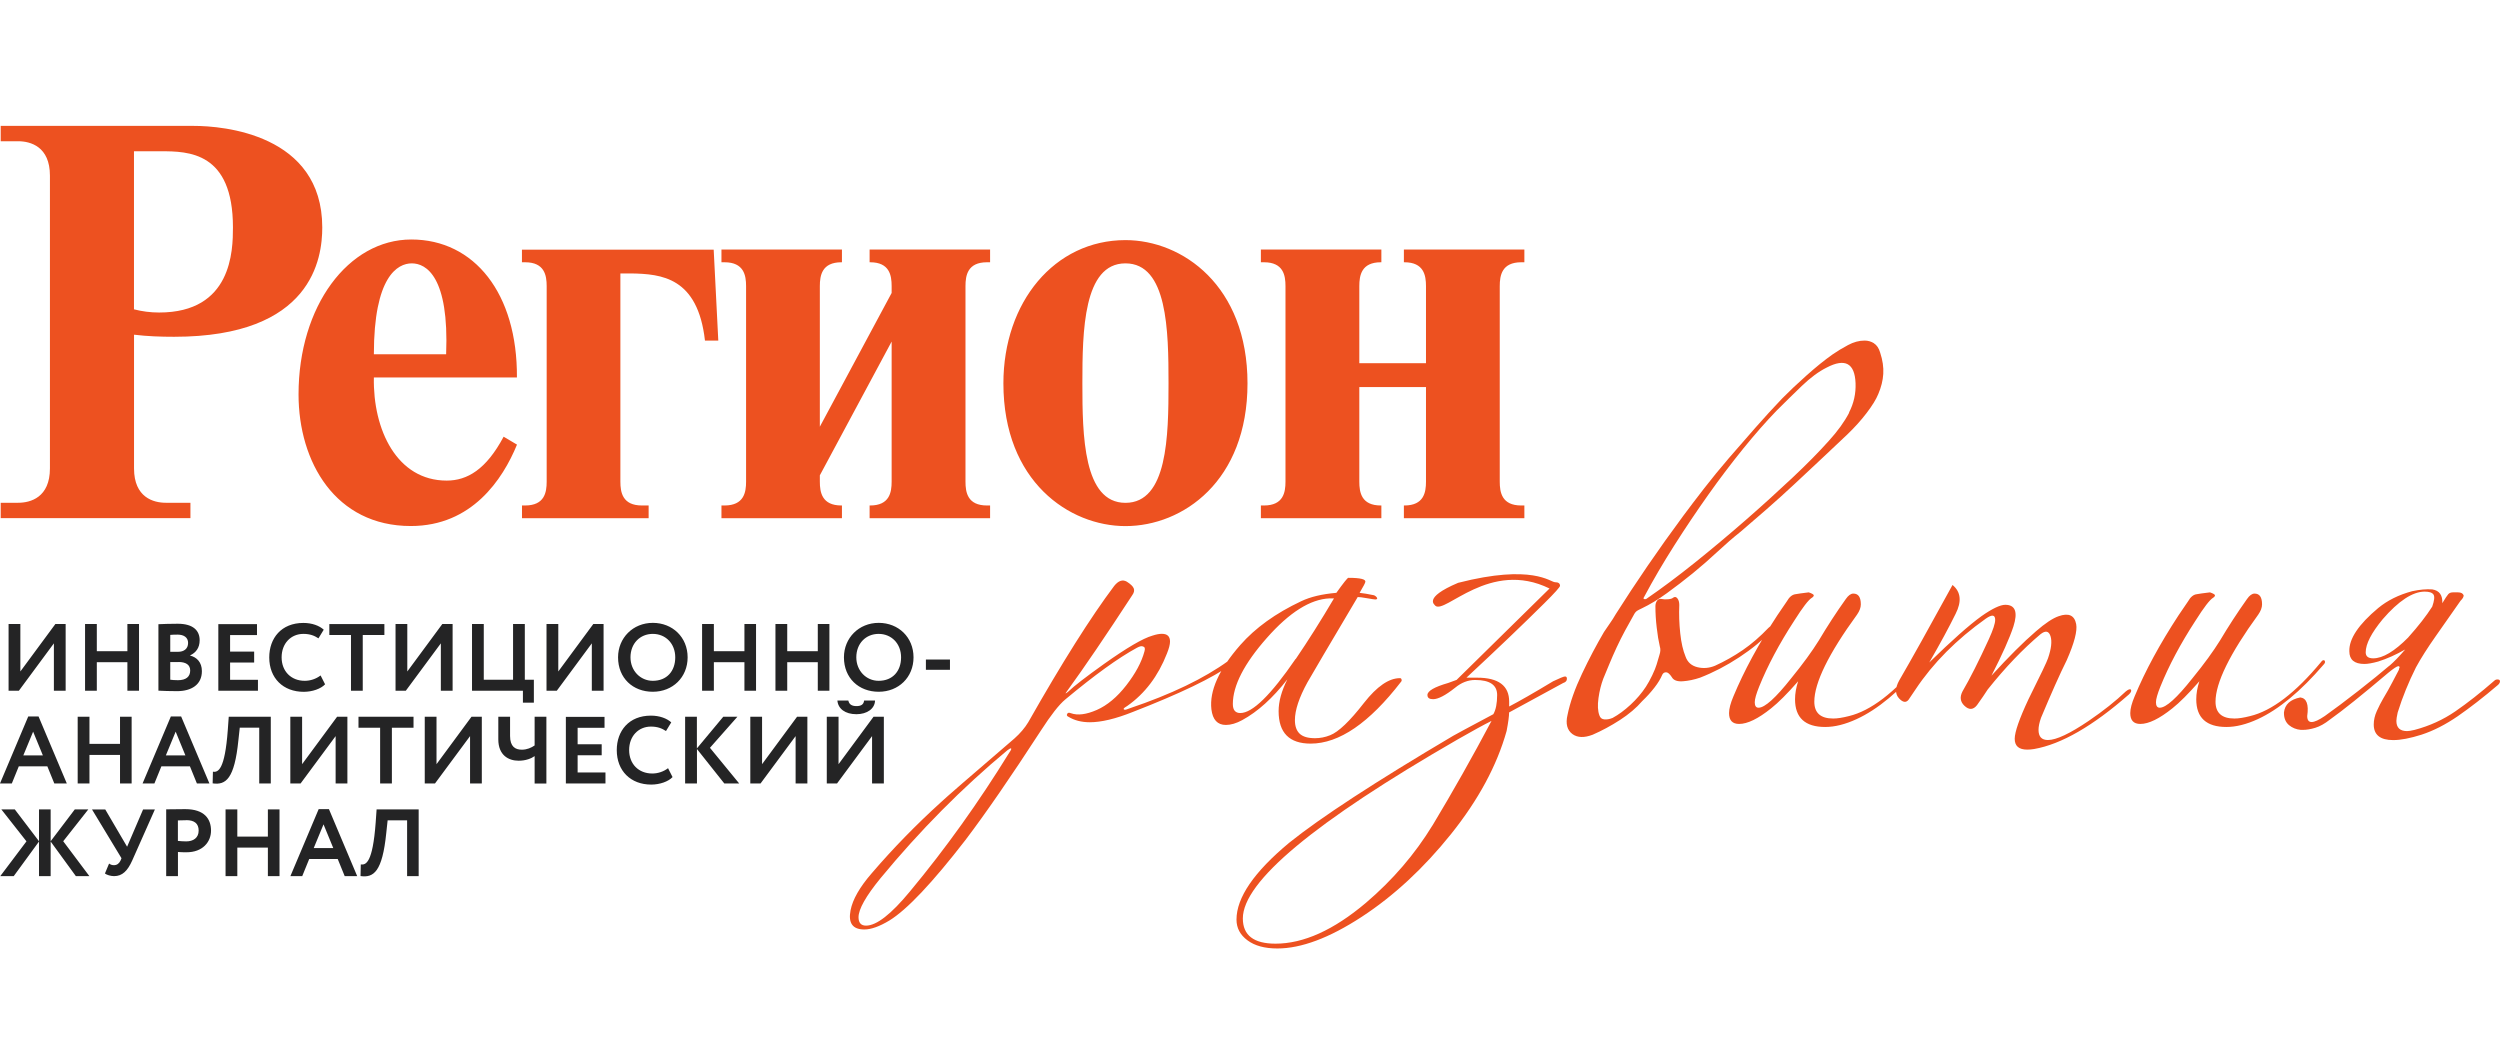 <?xml version="1.0" encoding="UTF-8"?> <svg xmlns="http://www.w3.org/2000/svg" width="139" height="59" viewBox="0 0 139 59" fill="none"><g clip-path="url(#clip0_35026_34066)"><path d="M80.974 37.807L80.519 37.973C79.752 38.194 79.365 38.42 79.365 38.642C79.365 38.8 79.47 38.875 79.681 38.875C79.959 38.875 80.369 38.664 80.903 38.239C81.252 37.95 81.624 37.807 82.019 37.807C82.835 37.807 83.241 38.085 83.241 38.642C83.241 39.108 83.169 39.465 83.03 39.709C81.609 40.465 80.865 40.867 80.793 40.912C76.463 43.472 73.425 45.454 71.681 46.856C69.726 48.48 68.749 49.905 68.749 51.13C68.749 51.596 68.952 51.983 69.362 52.284C69.767 52.585 70.32 52.735 71.019 52.735C72.346 52.735 73.906 52.153 75.7 50.984C77.493 49.814 79.151 48.277 80.677 46.375C82.2 44.472 83.23 42.563 83.767 40.645C83.861 40.157 83.906 39.811 83.906 39.612C85.094 38.965 86.094 38.42 86.91 37.976C87.049 37.931 87.12 37.856 87.12 37.743C87.12 37.653 87.087 37.612 87.015 37.612C86.944 37.612 86.726 37.702 86.353 37.879C85.282 38.525 84.466 38.991 83.91 39.281V39.014C83.91 38.123 83.316 37.679 82.128 37.679H81.534C83.256 36.078 84.699 34.698 85.865 33.54C86.448 32.962 86.737 32.638 86.737 32.571C86.737 32.435 86.643 32.371 86.459 32.371C86.203 32.371 85.214 31.345 81.072 32.405C79.064 33.255 79.801 33.634 79.801 33.676C80.335 34.172 82.835 31.086 86.154 32.721L80.978 37.811L80.974 37.807ZM133.905 35.435C133.138 36.213 132.484 36.604 131.95 36.604C131.672 36.604 131.533 36.492 131.533 36.27C131.533 35.803 131.849 35.191 132.476 34.431C133.36 33.409 134.142 32.894 134.815 32.894C135.07 32.894 135.232 32.95 135.303 33.059C135.375 33.172 135.348 33.394 135.232 33.728C134.905 34.24 134.465 34.807 133.905 35.431V35.435ZM132.856 37.007C132.412 37.386 131.837 37.852 131.127 38.409C130.416 38.965 129.792 39.431 129.258 39.811C128.931 40.033 128.687 40.145 128.525 40.145C128.364 40.145 128.281 40.033 128.281 39.811C128.375 39.164 128.247 38.822 127.897 38.777C127.337 38.89 127.037 39.168 126.988 39.612V39.645C126.988 39.935 127.082 40.157 127.266 40.315C127.45 40.469 127.672 40.559 127.928 40.582H128.033C128.243 40.582 128.473 40.544 128.732 40.465C128.988 40.386 129.255 40.236 129.537 40.014C130.258 39.503 131.341 38.634 132.785 37.409C133.085 37.164 133.273 37.04 133.345 37.04C133.39 37.04 133.416 37.063 133.416 37.108C133.416 37.13 133.409 37.146 133.397 37.157C133.386 37.168 133.379 37.194 133.379 37.24C133.285 37.42 133.164 37.653 133.01 37.943C132.86 38.232 132.691 38.533 132.503 38.845C132.386 39.044 132.27 39.273 132.153 39.529C132.036 39.785 131.98 40.036 131.98 40.281C131.98 40.86 132.341 41.149 133.063 41.149C133.484 41.149 134.006 41.048 134.634 40.849C135.311 40.627 135.984 40.281 136.66 39.815C137.333 39.349 138.081 38.77 138.893 38.078C138.965 38.01 138.999 37.943 138.999 37.879C138.999 37.815 138.954 37.777 138.86 37.777C138.788 37.777 138.732 37.8 138.687 37.845C137.92 38.514 137.198 39.082 136.521 39.548C135.845 40.014 135.089 40.36 134.251 40.582C134.063 40.627 133.924 40.649 133.833 40.649C133.439 40.649 133.239 40.461 133.239 40.082C133.239 39.991 133.262 39.837 133.311 39.615C133.45 39.172 133.6 38.747 133.766 38.345C133.927 37.943 134.115 37.533 134.326 37.108C134.604 36.597 134.972 36.018 135.427 35.371C135.882 34.725 136.341 34.071 136.807 33.401C136.924 33.288 136.98 33.191 136.98 33.101C136.935 32.988 136.83 32.935 136.664 32.935H136.386C136.269 32.935 136.183 32.969 136.123 33.037C136.063 33.104 135.954 33.27 135.792 33.537C135.815 33.093 135.63 32.834 135.232 32.77C134.905 32.747 134.533 32.781 134.115 32.871C133.371 33.071 132.743 33.383 132.228 33.807C131.134 34.721 130.6 35.522 130.623 36.213C130.623 36.679 130.901 36.916 131.461 36.916C131.646 36.916 131.905 36.871 132.228 36.781C132.717 36.627 133.217 36.401 133.728 36.112C133.401 36.492 133.112 36.792 132.856 37.014V37.007ZM129.191 36.706C129.146 36.706 129.097 36.74 129.052 36.807C127.631 38.522 126.315 39.525 125.104 39.815C124.755 39.905 124.465 39.95 124.232 39.95C123.533 39.95 123.183 39.638 123.183 39.014C123.183 37.969 123.973 36.352 125.559 34.172C125.698 33.973 125.77 33.781 125.77 33.604C125.77 33.202 125.631 33.003 125.352 33.003C125.213 33.003 125.074 33.104 124.935 33.304C124.398 34.059 123.898 34.83 123.435 35.608C123.063 36.209 122.552 36.913 121.898 37.713C121.037 38.803 120.432 39.349 120.082 39.349C119.943 39.349 119.871 39.247 119.871 39.048C119.871 38.871 119.954 38.582 120.116 38.179C120.582 37.022 121.232 35.796 122.071 34.507C122.537 33.77 122.86 33.349 123.048 33.236C123.119 33.191 123.153 33.146 123.153 33.101C123.153 33.056 123.059 32.999 122.875 32.935C122.503 32.98 122.259 33.014 122.142 33.037C121.954 33.059 121.792 33.191 121.653 33.439C121.398 33.819 121.221 34.074 121.131 34.206C120.082 35.807 119.27 37.311 118.687 38.713C118.526 39.093 118.443 39.405 118.443 39.649C118.443 40.051 118.627 40.251 119.003 40.251C119.469 40.251 120.063 39.961 120.785 39.382C121.18 39.07 121.68 38.57 122.285 37.879C122.168 38.236 122.112 38.57 122.112 38.882C122.112 39.905 122.672 40.42 123.789 40.42C124.322 40.42 124.905 40.273 125.533 39.984C126.695 39.45 127.92 38.435 129.198 36.946C129.243 36.901 129.27 36.856 129.27 36.811C129.27 36.743 129.247 36.709 129.198 36.709L129.191 36.706ZM118.473 38.341C118.428 38.296 118.334 38.33 118.195 38.443C117.635 38.976 116.95 39.522 116.135 40.078C115.086 40.788 114.33 41.145 113.864 41.145C113.514 41.145 113.342 40.958 113.342 40.578C113.342 40.397 113.387 40.176 113.481 39.909C114.041 38.574 114.514 37.503 114.913 36.702C115.334 35.743 115.507 35.078 115.435 34.698C115.341 34.21 115.018 34.063 114.458 34.262C114.131 34.375 113.714 34.653 113.202 35.097C112.503 35.698 111.676 36.522 110.725 37.567C111.33 36.386 111.736 35.473 111.947 34.83C112.202 34.029 112.052 33.627 111.492 33.627C111.214 33.627 110.77 33.837 110.165 34.262C109.488 34.751 108.522 35.608 107.266 36.834C107.872 35.788 108.36 34.886 108.733 34.127C109.082 33.439 109.022 32.901 108.56 32.525C107.255 34.909 106.267 36.679 105.594 37.837C105.361 38.262 105.361 38.593 105.594 38.837C105.804 39.059 105.977 39.082 106.116 38.905C106.278 38.661 106.406 38.473 106.5 38.337C107.477 36.867 108.781 35.555 110.409 34.398C110.759 34.153 110.932 34.176 110.932 34.465C110.932 34.664 110.815 35.022 110.582 35.533C110.022 36.758 109.533 37.724 109.116 38.439C108.954 38.751 108.988 39.018 109.221 39.239C109.477 39.484 109.71 39.473 109.921 39.206C110.176 38.849 110.375 38.559 110.515 38.337C111.492 37.112 112.469 36.089 113.447 35.266C113.725 35.044 113.913 35.078 114.007 35.367C114.101 35.657 114.052 36.07 113.868 36.604C113.823 36.758 113.462 37.518 112.785 38.875C112.274 39.965 112.018 40.702 112.018 41.078C112.018 41.48 112.251 41.679 112.717 41.679C112.834 41.679 112.962 41.668 113.101 41.645C114.612 41.379 116.371 40.364 118.371 38.608C118.488 38.495 118.522 38.409 118.477 38.341H118.473ZM106.883 36.706C106.838 36.706 106.789 36.74 106.744 36.807C105.323 38.522 104.007 39.525 102.797 39.815C102.447 39.905 102.158 39.95 101.925 39.95C101.225 39.95 100.876 39.638 100.876 39.014C100.876 37.969 101.665 36.352 103.252 34.172C103.391 33.973 103.462 33.781 103.462 33.604C103.462 33.202 103.323 33.003 103.045 33.003C102.906 33.003 102.767 33.104 102.628 33.304C102.09 34.059 101.59 34.83 101.128 35.608C100.755 36.209 100.244 36.913 99.59 37.713C98.729 38.803 98.124 39.349 97.774 39.349C97.635 39.349 97.564 39.247 97.564 39.048C97.564 38.871 97.646 38.582 97.808 38.179C98.274 37.022 98.925 35.796 99.763 34.507C100.229 33.77 100.552 33.349 100.74 33.236C100.812 33.191 100.846 33.146 100.846 33.101C100.846 33.056 100.752 32.999 100.567 32.935C100.195 32.98 99.951 33.014 99.834 33.037C99.646 33.059 99.485 33.191 99.346 33.439C99.09 33.819 98.913 34.074 98.823 34.206C97.774 35.807 96.962 37.311 96.38 38.713C96.218 39.093 96.135 39.405 96.135 39.649C96.135 40.051 96.319 40.251 96.695 40.251C97.162 40.251 97.755 39.961 98.477 39.382C98.872 39.07 99.372 38.57 99.977 37.879C99.861 38.236 99.804 38.57 99.804 38.882C99.804 39.905 100.364 40.42 101.481 40.42C102.015 40.42 102.597 40.273 103.225 39.984C104.391 39.45 105.612 38.435 106.891 36.946C106.936 36.901 106.962 36.856 106.962 36.811C106.962 36.743 106.939 36.709 106.891 36.709L106.883 36.706ZM102.815 22.943C102.549 23.454 102.169 23.977 101.68 24.514C101.143 25.116 100.47 25.8 99.654 26.567C98.838 27.334 97.966 28.127 97.034 28.939C96.101 29.751 95.165 30.537 94.222 31.292C93.278 32.048 92.398 32.706 91.587 33.262C91.541 33.307 91.489 33.322 91.429 33.311C91.368 33.3 91.365 33.262 91.41 33.195C91.921 32.236 92.485 31.274 93.102 30.307C93.718 29.337 94.346 28.405 94.985 27.503C95.624 26.601 96.27 25.751 96.921 24.947C97.571 24.146 98.188 23.443 98.77 22.841C99.237 22.375 99.707 21.913 100.184 21.454C100.661 20.999 101.12 20.657 101.564 20.436C102.586 19.902 103.124 20.191 103.169 21.304C103.191 21.883 103.071 22.428 102.804 22.939L102.815 22.943ZM104.195 19.086C104.033 18.984 103.857 18.936 103.673 18.936C103.368 18.936 103.06 19.018 102.748 19.187C102.436 19.353 102.15 19.526 101.891 19.706C101.447 20.018 100.966 20.409 100.443 20.875C99.921 21.341 99.47 21.766 99.097 22.146C98.609 22.657 98.113 23.199 97.613 23.766C97.113 24.334 96.616 24.902 96.128 25.469C95.639 26.037 95.18 26.601 94.748 27.157C94.316 27.713 93.928 28.225 93.579 28.695C92.902 29.608 92.244 30.533 91.605 31.465C90.966 32.401 90.376 33.292 89.842 34.138C89.726 34.337 89.617 34.51 89.511 34.657C89.406 34.803 89.297 34.961 89.18 35.142C88.763 35.856 88.353 36.627 87.959 37.461C87.564 38.296 87.293 39.059 87.154 39.751C87.038 40.239 87.132 40.597 87.432 40.818C87.711 41.018 88.083 41.029 88.549 40.852C89.06 40.63 89.568 40.356 90.068 40.033C90.568 39.709 90.981 39.36 91.308 38.98C91.564 38.736 91.79 38.484 91.989 38.228C92.188 37.973 92.331 37.732 92.425 37.51C92.47 37.42 92.541 37.379 92.635 37.379C92.729 37.379 92.835 37.469 92.951 37.646C93.045 37.822 93.248 37.901 93.564 37.879C93.88 37.856 94.199 37.788 94.522 37.679C95.267 37.39 95.996 37.01 96.703 36.544C97.413 36.078 98.022 35.574 98.537 35.04C98.631 34.928 98.646 34.852 98.59 34.807C98.534 34.762 98.443 34.796 98.327 34.909C97.861 35.398 97.383 35.811 96.895 36.146C96.406 36.48 95.895 36.77 95.357 37.014C95.03 37.149 94.707 37.176 94.38 37.097C94.053 37.018 93.831 36.826 93.718 36.51C93.579 36.176 93.477 35.743 93.421 35.209C93.365 34.676 93.346 34.153 93.368 33.638C93.368 33.484 93.335 33.36 93.263 33.27C93.192 33.179 93.113 33.168 93.019 33.236C92.974 33.281 92.88 33.307 92.741 33.319C92.602 33.33 92.485 33.326 92.391 33.304C92.274 33.281 92.188 33.315 92.128 33.405C92.068 33.495 92.041 33.593 92.041 33.706C92.041 34.086 92.064 34.48 92.113 34.89C92.158 35.303 92.218 35.653 92.286 35.943C92.331 36.074 92.327 36.232 92.267 36.409C92.21 36.585 92.158 36.766 92.109 36.943C92.064 37.097 91.981 37.3 91.865 37.544C91.748 37.788 91.632 37.999 91.515 38.179C91.282 38.536 90.996 38.871 90.658 39.183C90.32 39.495 89.989 39.739 89.662 39.916C89.5 39.984 89.346 40.01 89.207 39.999C89.068 39.988 88.974 39.916 88.929 39.781C88.835 39.536 88.82 39.213 88.876 38.811C88.932 38.409 89.023 38.055 89.139 37.743C89.233 37.522 89.342 37.255 89.47 36.943C89.598 36.631 89.737 36.315 89.887 35.992C90.038 35.668 90.195 35.356 90.357 35.055C90.519 34.755 90.673 34.484 90.812 34.236C90.857 34.146 90.898 34.082 90.936 34.037C90.97 33.992 91.034 33.946 91.128 33.901L91.267 33.834C91.733 33.612 92.203 33.326 92.68 32.98C93.158 32.634 93.635 32.266 94.113 31.879C94.59 31.488 95.049 31.089 95.492 30.676C95.936 30.262 96.365 29.89 96.786 29.556C97.203 29.198 97.68 28.789 98.218 28.319C98.752 27.853 99.289 27.368 99.823 26.868C100.357 26.368 100.883 25.879 101.394 25.398C101.906 24.92 102.349 24.503 102.721 24.146C103.116 23.766 103.473 23.372 103.785 22.962C104.101 22.548 104.315 22.199 104.432 21.909C104.594 21.529 104.688 21.157 104.71 20.789C104.733 20.421 104.676 20.026 104.537 19.605C104.466 19.36 104.349 19.187 104.188 19.086H104.195ZM79.647 45.89C78.669 47.491 77.436 48.927 75.944 50.198C74.151 51.713 72.474 52.468 70.918 52.468C69.707 52.468 69.102 52.002 69.102 51.066C69.102 49.017 73.083 45.702 81.042 41.115C81.857 40.649 82.485 40.303 82.929 40.082C81.88 42.063 80.786 43.999 79.647 45.894V45.89ZM72.034 36.638C70.662 38.642 69.636 39.645 68.963 39.645C68.685 39.645 68.546 39.48 68.546 39.145C68.546 38.123 69.174 36.898 70.433 35.473C71.689 34.048 72.854 33.315 73.925 33.27H74.17C73.448 34.495 72.737 35.619 72.042 36.642L72.034 36.638ZM77.831 37.706C77.226 37.706 76.561 38.161 75.843 39.074C75.049 40.097 74.421 40.698 73.955 40.879C73.677 40.991 73.395 41.044 73.117 41.044C72.722 41.044 72.437 40.961 72.26 40.792C72.087 40.627 71.997 40.375 71.997 40.04C71.997 39.484 72.23 38.781 72.696 37.935C72.974 37.446 73.906 35.864 75.489 33.195C75.583 33.195 75.756 33.217 76.012 33.262C76.267 33.307 76.418 33.33 76.467 33.33C76.538 33.33 76.572 33.307 76.572 33.262C76.549 33.195 76.489 33.142 76.399 33.097C76.072 33.029 75.805 32.984 75.594 32.962C75.805 32.604 75.91 32.405 75.91 32.36C75.955 32.206 75.643 32.127 74.967 32.127C74.921 32.127 74.7 32.405 74.301 32.962C73.512 33.029 72.858 33.183 72.346 33.428C70.925 34.097 69.798 34.909 68.959 35.864C67.771 37.221 67.237 38.413 67.354 39.439C67.425 40.018 67.692 40.307 68.159 40.307C68.437 40.307 68.741 40.217 69.064 40.04C69.925 39.574 70.764 38.815 71.579 37.77C71.252 38.416 71.091 39.006 71.091 39.54C71.091 40.743 71.685 41.345 72.873 41.345C74.455 41.345 76.132 40.198 77.899 37.905C77.921 37.882 77.933 37.86 77.933 37.837C77.933 37.747 77.899 37.702 77.827 37.702L77.831 37.706ZM56.114 41.849C54.414 44.608 52.576 47.179 50.595 49.562C49.546 50.833 48.734 51.465 48.151 51.465C47.873 51.465 47.734 51.307 47.734 50.999C47.734 50.551 48.14 49.829 48.956 48.83C51.144 46.179 53.493 43.807 56.008 41.717C56.125 41.627 56.196 41.593 56.219 41.615C56.242 41.638 56.208 41.717 56.114 41.849ZM68.58 36.706C68.534 36.638 68.441 36.649 68.301 36.74C66.952 37.721 65.125 38.6 62.82 39.379C62.659 39.446 62.557 39.473 62.523 39.461C62.489 39.45 62.471 39.435 62.471 39.412C62.493 39.367 62.565 39.311 62.681 39.247C63.659 38.559 64.392 37.589 64.88 36.341C64.997 36.052 65.053 35.83 65.053 35.672C65.053 35.383 64.903 35.24 64.599 35.24C64.459 35.24 64.283 35.273 64.076 35.341C63.538 35.495 62.644 36.022 61.388 36.913C60.388 37.627 59.723 38.138 59.399 38.45C59.328 38.518 59.272 38.552 59.226 38.552C59.226 38.574 59.26 38.529 59.332 38.42C60.287 37.108 61.497 35.326 62.963 33.078C63.057 32.943 63.08 32.822 63.035 32.71C62.989 32.597 62.862 32.477 62.651 32.341C62.418 32.206 62.185 32.285 61.952 32.574C60.647 34.311 59.053 36.837 57.17 40.157C56.982 40.469 56.727 40.77 56.403 41.059C53.937 43.175 52.561 44.367 52.283 44.634C50.933 45.86 49.663 47.16 48.479 48.54C47.802 49.318 47.407 50.01 47.291 50.611C47.152 51.326 47.407 51.679 48.058 51.679C48.43 51.679 48.896 51.514 49.452 51.179C50.43 50.578 51.839 49.085 53.678 46.706C54.794 45.236 56.193 43.209 57.869 40.627C58.429 39.758 58.881 39.179 59.23 38.89C60.858 37.533 62.185 36.574 63.211 36.018C63.373 35.928 63.489 35.905 63.561 35.95C63.655 35.973 63.677 36.063 63.632 36.217C63.471 36.819 63.132 37.446 62.621 38.104C62.11 38.762 61.561 39.217 60.982 39.473C60.399 39.728 59.922 39.788 59.55 39.657C59.433 39.612 59.362 39.623 59.339 39.691C59.294 39.758 59.317 39.815 59.411 39.856C59.738 40.055 60.132 40.157 60.599 40.157C61.226 40.157 62.02 39.969 62.974 39.589C65.606 38.567 67.433 37.687 68.456 36.95C68.595 36.86 68.644 36.785 68.595 36.717L68.58 36.706Z" fill="#ED5120"></path><path d="M75.578 20.195V15.906C75.578 15.319 75.691 14.582 76.774 14.582H76.804V13.876H70.105V14.582H70.278C71.36 14.582 71.473 15.316 71.473 15.906V26.781C71.473 27.368 71.36 28.105 70.278 28.105H70.105V28.811H76.804V28.105H76.774C75.691 28.105 75.578 27.372 75.578 26.781V21.522H79.285V26.781C79.285 27.368 79.172 28.105 78.086 28.105H78.056V28.811H84.755V28.105H84.582C83.499 28.105 83.386 27.372 83.386 26.781V15.906C83.386 15.319 83.499 14.582 84.582 14.582H84.755V13.876H78.056V14.582H78.086C79.168 14.582 79.285 15.316 79.285 15.906V20.195H75.578ZM62.575 27.958C60.237 27.958 60.18 24.225 60.18 21.315C60.18 18.406 60.237 14.643 62.575 14.643C64.913 14.643 64.97 18.376 64.97 21.315C64.97 24.255 64.913 27.958 62.575 27.958ZM62.575 29.251C65.767 29.251 69.361 26.751 69.361 21.315C69.361 15.88 65.74 13.35 62.575 13.35C58.639 13.35 55.789 16.789 55.789 21.315C55.789 26.781 59.466 29.251 62.575 29.251ZM45.583 23.725V15.906C45.583 15.319 45.696 14.582 46.782 14.582H46.812V13.876H40.113V14.582H40.282C41.365 14.582 41.482 15.316 41.482 15.906V26.781C41.482 27.368 41.369 28.105 40.282 28.105H40.113V28.811H46.812V28.105H46.782C45.7 28.105 45.583 27.372 45.583 26.781V26.428L49.575 18.992V26.781C49.575 27.368 49.462 28.105 48.38 28.105H48.35V28.811H55.049V28.105H54.876C53.793 28.105 53.681 27.372 53.681 26.781V15.906C53.681 15.319 53.793 14.582 54.876 14.582H55.049V13.876H48.35V14.582H48.38C49.462 14.582 49.575 15.316 49.575 15.906V16.289L45.583 23.725ZM29.023 14.582H29.196C30.279 14.582 30.395 15.316 30.395 15.906V26.781C30.395 27.368 30.283 28.105 29.196 28.105H29.023V28.811H36.064V28.105H35.692C34.61 28.105 34.493 27.372 34.493 26.781V15.203H35.091C36.771 15.233 38.797 15.409 39.196 18.936H39.937L39.681 13.88H29.02V14.586L29.023 14.582ZM20.787 19.699C20.787 15.38 22.099 14.643 22.896 14.643C23.693 14.643 24.978 15.376 24.805 19.699H20.787ZM28.001 24.282C27.031 26.105 25.978 26.721 24.835 26.721C22.069 26.721 20.73 23.898 20.787 20.988H28.741C28.771 16.316 26.373 13.316 22.869 13.316C19.366 13.316 16.599 17.018 16.599 21.928C16.599 25.691 18.651 29.247 22.843 29.247C26.234 29.247 27.948 26.661 28.745 24.721L28.005 24.282H28.001ZM7.452 8.41H8.934C10.475 8.41 12.952 8.44 12.952 12.643C12.952 13.936 12.896 17.376 8.847 17.376C8.362 17.376 7.907 17.316 7.449 17.199V8.41H7.452ZM0.039 28.808H10.588V27.954H9.219C8.535 27.954 7.452 27.661 7.452 26.045V18.609C8.193 18.699 8.934 18.725 9.678 18.725C17.377 18.725 17.918 14.346 17.918 12.643C17.915 7.44 12.358 7 10.787 7H0.039V7.853H1.009C1.693 7.853 2.776 8.147 2.776 9.763V26.045C2.776 27.661 1.693 27.954 1.009 27.954H0.039V28.808Z" fill="#ED5120"></path><path d="M22.631 48.713H23.278V45.003H20.939L20.887 45.743C20.721 47.98 20.345 48.1 20.06 48.063L20.045 48.709C20.778 48.815 21.259 48.465 21.477 46.311L21.552 45.612H22.635V48.709L22.631 48.713ZM17.988 45.834L18.53 47.153H17.443L17.988 45.834ZM16.146 48.713H16.804L17.191 47.762H18.778L19.165 48.713H19.86L18.289 44.988H17.718L16.146 48.713ZM14.894 48.713H15.541V45.003H14.894V46.514H13.195V45.003H12.541V48.713H13.195V47.127H14.894V48.713ZM10.361 45.6C10.808 45.6 11.045 45.792 11.045 46.179C11.045 46.593 10.74 46.781 10.353 46.781C10.203 46.781 10.045 46.77 9.891 46.755V45.615C10.067 45.612 10.225 45.604 10.357 45.604L10.361 45.6ZM9.894 48.713V47.371C10.052 47.386 10.267 47.386 10.376 47.386C11.263 47.386 11.733 46.815 11.733 46.183C11.733 45.552 11.387 44.988 10.297 44.988C10.037 44.988 9.447 44.999 9.24 44.999V48.713H9.894ZM8.613 45.007H7.955L7.067 47.078L5.853 45.007H5.116L6.755 47.717L6.703 47.845C6.628 48.003 6.511 48.104 6.338 48.104C6.233 48.104 6.161 48.082 6.064 48.014L5.834 48.567C5.936 48.645 6.154 48.713 6.342 48.713C6.804 48.713 7.094 48.416 7.349 47.849L8.613 45.003V45.007ZM1.47 46.781L0.015 48.713H0.763L2.169 46.788V48.713H2.816V46.788L4.218 48.713H4.97L3.515 46.773L4.91 45.003H4.158L2.816 46.773V45.003H2.169V46.773L0.823 45.003H0.075L1.47 46.777V46.781ZM46.559 38.95C46.596 39.401 46.984 39.71 47.619 39.71C48.202 39.71 48.638 39.409 48.653 38.95H48.044C48.021 39.18 47.86 39.259 47.619 39.259C47.352 39.259 47.209 39.157 47.168 38.95H46.559ZM46.54 43.559L48.487 40.928V43.559H49.142V39.849H48.57L46.623 42.488V39.849H45.969V43.559H46.54ZM42.288 43.559L44.236 40.928V43.559H44.89V39.849H44.318L42.371 42.488V39.849H41.717V43.559H42.288ZM38.097 43.559H38.751V41.646L40.27 43.559H41.097L39.473 41.578L40.999 39.852H40.213L38.747 41.612V39.852H38.093V43.563L38.097 43.559ZM37.146 42.71C36.89 42.905 36.578 43.007 36.266 43.007C35.507 43.007 34.98 42.477 34.98 41.702C34.98 40.928 35.499 40.398 36.191 40.398C36.563 40.398 36.807 40.499 37.029 40.646L37.322 40.164C37.078 39.943 36.676 39.789 36.191 39.789C34.965 39.789 34.292 40.638 34.292 41.706C34.292 42.864 35.071 43.623 36.206 43.623C36.687 43.623 37.161 43.454 37.394 43.206L37.146 42.717V42.71ZM31.462 43.559H33.664V42.95H32.116V41.992H33.454V41.383H32.116V40.465H33.612V39.856H31.462V43.567V43.559ZM30.379 39.852H29.725V41.447C29.541 41.574 29.3 41.683 29.014 41.683C28.65 41.683 28.36 41.514 28.36 40.92V39.852H27.706V41.108C27.706 41.992 28.274 42.296 28.838 42.296C29.236 42.296 29.548 42.168 29.725 42.04V43.563H30.379V39.852ZM24.187 43.559L26.135 40.928V43.559H26.789V39.849H26.217L24.27 42.488V39.849H23.616V43.559H24.187ZM19.932 40.462H21.135V43.559H21.789V40.462H22.992V39.852H19.932V40.462ZM16.714 43.559L18.661 40.928V43.559H19.315V39.849H18.744L16.797 42.488V39.849H16.142V43.559H16.714ZM14.409 43.559H15.056V39.849H12.718L12.665 40.589C12.5 42.826 12.124 42.946 11.838 42.909L11.823 43.555C12.556 43.661 13.037 43.311 13.255 41.157L13.331 40.458H14.413V43.555L14.409 43.559ZM9.767 40.68L10.308 41.999H9.222L9.767 40.68ZM7.928 43.559H8.586L8.973 42.608H10.56L10.947 43.559H11.643L10.071 39.834H9.5L7.928 43.559ZM6.673 43.559H7.319V39.849H6.673V41.36H4.974V39.849H4.319V43.559H4.974V41.973H6.673V43.559ZM1.842 40.68L2.383 41.999H1.297L1.842 40.68ZM0 43.559H0.658L1.045 42.608H2.632L3.019 43.559H3.714L2.143 39.834H1.571L0 43.559ZM51.48 37.24H52.818V36.672H51.48V37.24ZM47.611 36.548C47.611 35.777 48.142 35.244 48.852 35.244C49.563 35.244 50.1 35.781 50.1 36.548C50.1 37.315 49.634 37.853 48.852 37.853C48.157 37.853 47.611 37.289 47.611 36.548ZM46.923 36.548C46.923 37.706 47.751 38.462 48.856 38.462C49.961 38.462 50.792 37.661 50.792 36.548C50.792 35.435 49.957 34.631 48.856 34.631C47.754 34.631 46.923 35.469 46.923 36.548ZM45.469 38.405H46.115V34.695H45.469V36.206H43.77V34.695H43.115V38.405H43.77V36.819H45.469V38.405ZM41.39 38.405H42.036V34.695H41.39V36.206H39.691V34.695H39.036V38.405H39.691V36.819H41.39V38.405ZM35.055 36.548C35.055 35.777 35.586 35.244 36.296 35.244C37.007 35.244 37.544 35.781 37.544 36.548C37.544 37.315 37.078 37.853 36.296 37.853C35.6 37.853 35.055 37.289 35.055 36.548ZM34.364 36.548C34.364 37.706 35.191 38.462 36.296 38.462C37.401 38.462 38.232 37.661 38.232 36.548C38.232 35.435 37.398 34.631 36.296 34.631C35.194 34.631 34.364 35.469 34.364 36.548ZM30.958 38.405L32.905 35.77V38.405H33.559V34.695H32.988L31.041 37.334V34.695H30.386V38.405H30.958ZM26.247 38.405H29.074V39.067H29.683V37.792H29.18V34.695H28.526V37.792H26.898V34.695H26.244V38.405H26.247ZM22.563 38.405L24.511 35.77V38.405H25.165V34.695H24.593L22.646 37.334V34.695H21.992V38.405H22.563ZM18.311 35.307H19.515V38.405H20.169V35.307H21.372V34.699H18.311V35.307ZM17.823 37.556C17.567 37.751 17.255 37.853 16.943 37.853C16.184 37.853 15.658 37.322 15.658 36.548C15.658 35.774 16.176 35.244 16.868 35.244C17.24 35.244 17.485 35.345 17.706 35.492L18 35.011C17.755 34.789 17.353 34.635 16.868 34.635C15.642 34.635 14.97 35.484 14.97 36.552C14.97 37.71 15.748 38.465 16.887 38.465C17.368 38.465 17.842 38.296 18.075 38.048L17.827 37.559L17.823 37.556ZM12.139 38.405H14.342V37.796H12.793V36.838H14.131V36.229H12.793V35.311H14.289V34.702H12.139V38.413V38.405ZM9.876 35.285C10.225 35.285 10.458 35.443 10.458 35.747C10.458 36.086 10.21 36.24 9.906 36.24H9.466V35.3C9.582 35.289 9.725 35.285 9.876 35.285ZM9.928 36.807C10.338 36.807 10.575 36.965 10.575 37.281C10.575 37.631 10.334 37.819 9.894 37.819C9.71 37.819 9.556 37.804 9.466 37.792V36.811H9.928V36.807ZM8.812 38.401C9.03 38.416 9.507 38.428 9.846 38.428C10.631 38.428 11.225 38.078 11.225 37.315C11.225 36.822 10.94 36.541 10.571 36.45V36.439C10.891 36.289 11.101 36.022 11.101 35.597C11.101 35.082 10.767 34.68 9.879 34.68C9.507 34.68 9.015 34.695 8.808 34.706V38.405L8.812 38.401ZM7.083 38.405H7.729V34.695H7.083V36.206H5.383V34.695H4.729V38.405H5.383V36.819H7.083V38.405ZM1.049 38.405L2.996 35.77V38.405H3.65V34.695H3.079L1.132 37.334V34.695H0.477V38.405H1.049Z" fill="#242425"></path></g><defs><clipPath id="clip0_35026_34066"><rect width="139" height="45.736" fill="white" transform="translate(0 7)"></rect></clipPath></defs></svg> 